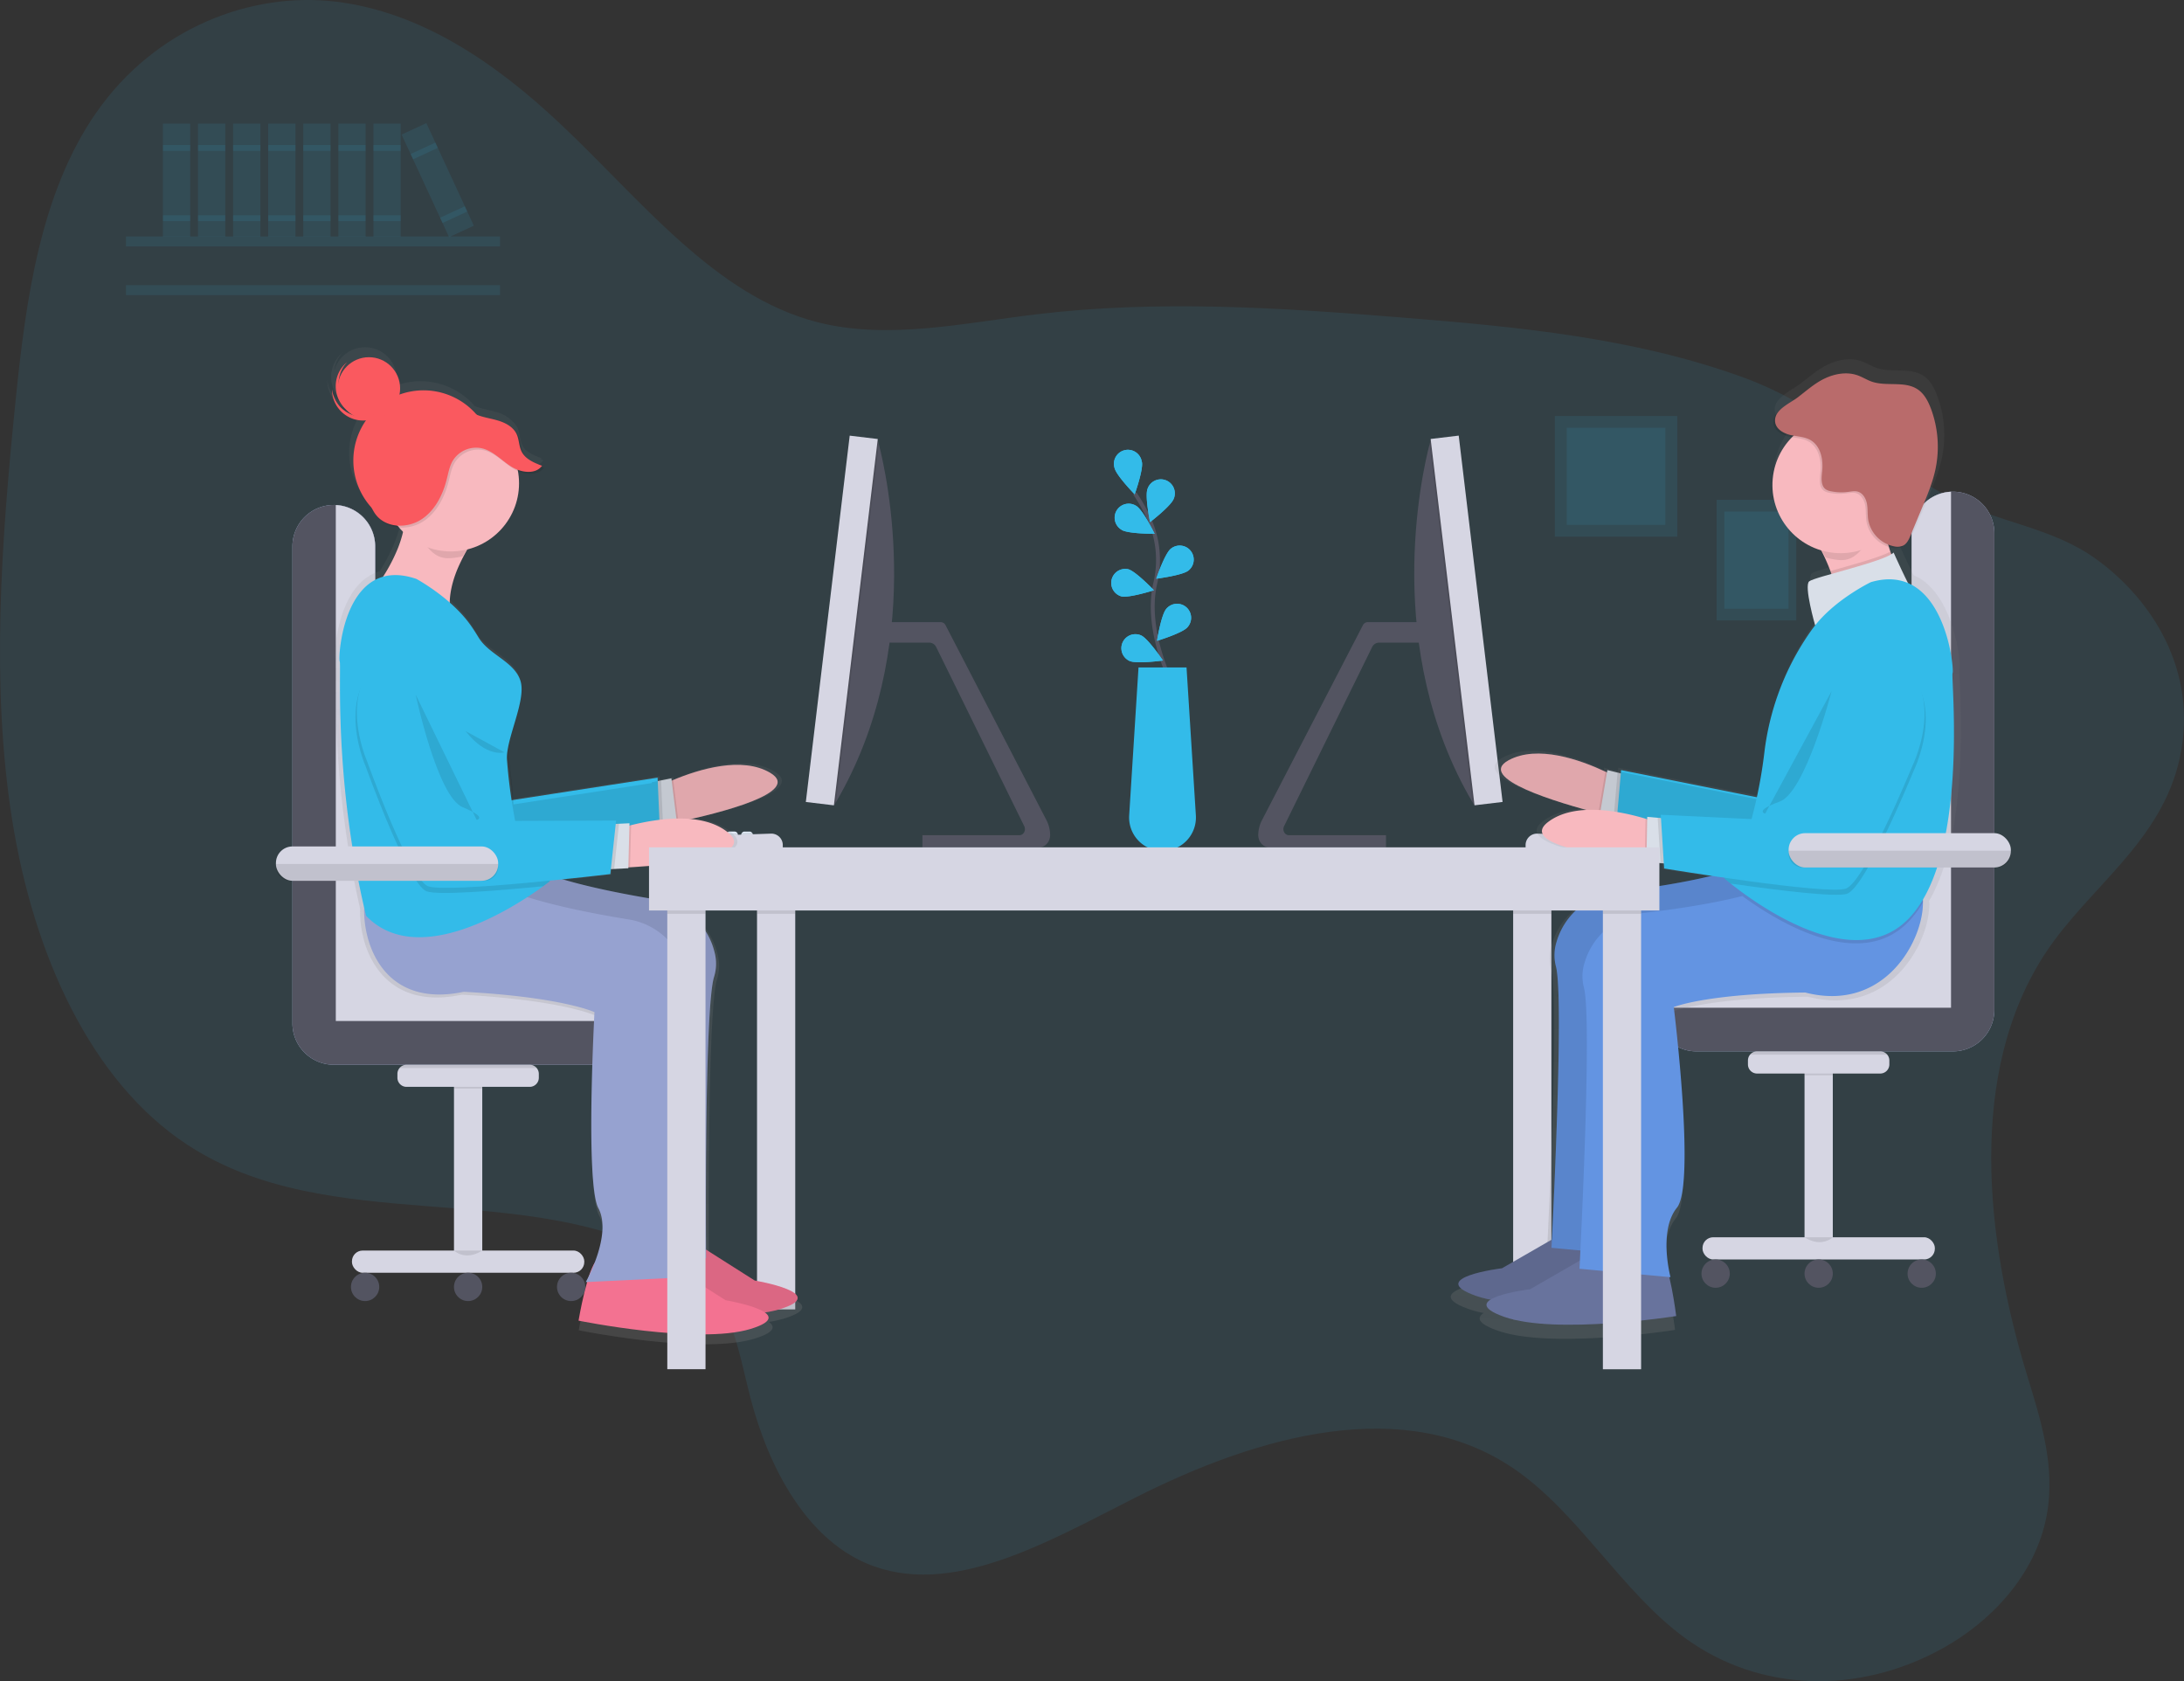 <svg id="740546cb-34ca-4331-8221-ac3d3fc9ee67" data-name="Layer 1" xmlns="http://www.w3.org/2000/svg" xmlns:xlink="http://www.w3.org/1999/xlink" width="1120.61" height="862.52" viewBox="0 0 1120.61 862.52"><rect x="0" y="0" width="1120.61" height="862.52" fill="#333333" stroke="none"/><defs><linearGradient id="07a0b5f0-40d7-4714-acbe-80fa7c137a96" x1="922.95" y1="714.28" x2="922.95" y2="199.47" gradientTransform="matrix(1 .09 -.09 1 45.13 -84.62)" gradientUnits="userSpaceOnUse"><stop offset="0" stop-color="gray" stop-opacity=".25"/><stop offset=".54" stop-color="gray" stop-opacity=".12"/><stop offset="1" stop-color="gray" stop-opacity=".1"/></linearGradient><linearGradient id="81276d2b-ddf3-474d-b794-9223ea4701e2" x1="329.5" y1="708.38" x2="329.5" y2="197" xlink:href="#07a0b5f0-40d7-4714-acbe-80fa7c137a96"/></defs><path d="M1089.7 507c-41.29 62.11-30.84 148.44-10.05 216.82 7 22.89 14.91 47.08 10.21 72.38-5.75 30.94-29.19 54.77-53.22 68.11-43.79 24.33-94.62 22.33-132.33-5.19-32.59-23.79-54.74-64.38-88-87-55.59-37.72-129.82-17.54-193.92 14.88-45.35 22.91-95.14 52.13-138.12 33.8-30.24-12.9-49.84-47.64-59.58-85.15-4.7-18.11-7.78-37.84-17.8-51.81-6-8.3-14-14-22.29-18.63C308.89 622.47 209 654.06 135.75 606c-49.43-32.4-78.84-97.54-89.82-166.69s-5.57-142.7 1.77-215.08c5.21-51.43 12.68-106.45 41.37-147.68 30.35-43.61 79.58-62.18 123-56.95S293.67 50.73 326.9 82c41.53 39 79.37 88.46 132.1 102 35.91 9.25 74.61.57 112.35-4 63.1-7.55 125.63-3.35 187.74 1.64 59.47 4.78 119.32 10.39 175.17 30.77 39.52 14.42 70.34 43.14 107.39 62.24 24.15 12.45 51.05 14.63 73.68 31 27.88 20.15 52.52 56.69 42.83 101.84-9.21 42.99-46.55 66.51-68.46 99.51z" transform="translate(-39.7 -18.74)" fill="#33bbe9" opacity=".1"/><path fill="#33bbe9" opacity=".1" d="M880.8 256.42h40.89v61.9H880.8z"/><path fill="#33bbe9" opacity=".1" d="M884.77 262.44h32.94v49.86h-32.94zM797.8 213.42h62.8v61.9h-62.8z"/><path fill="#33bbe9" opacity=".1" d="M803.9 219.44h50.59v49.86H803.9zM64.62 121.32h191.95v5.11H64.62zM64.62 146.31h191.95v5.11H64.62z"/><path fill="#d6d6e3" d="M388.43 452.63h19.61v219.14h-19.61z"/><path d="M1020.54 494.38V292.24a21.25 21.25 0 0121.25-21.24 21.25 21.25 0 0121.21 21.24v244.64a21.25 21.25 0 01-21.25 21.25H910.14a21.25 21.25 0 01-21.25-21.25 21.25 21.25 0 0121.25-21.25h89.15a21.25 21.25 0 0021.25-21.25z" transform="translate(-39.7 -18.74)" fill="#aebee1"/><path d="M1020.54 494.38V292.24a21.25 21.25 0 0121.25-21.24 21.25 21.25 0 0121.21 21.24v244.64a21.25 21.25 0 01-21.25 21.25H910.14a21.25 21.25 0 01-21.25-21.25 21.25 21.25 0 0121.25-21.25h89.15a21.25 21.25 0 0021.25-21.25z" transform="translate(-39.7 -18.74)" fill="#535461"/><path d="M888.92 535.74a21.25 21.25 0 0121.22-20.11h89.15a21.25 21.25 0 0021.25-21.25V292.24a21.25 21.25 0 0120.23-21.24v264.74z" transform="translate(-39.7 -18.74)" fill="#d6d6e3"/><path d="M232.2 501.2V299.06a21.25 21.25 0 00-21.2-21.25 21.25 21.25 0 00-21.25 21.25V543.7A21.25 21.25 0 00211 565h131.6a21.25 21.25 0 0021.25-21.25 21.25 21.25 0 00-21.25-21.25h-89.14a21.25 21.25 0 01-21.26-21.3z" transform="translate(-39.7 -18.74)" fill="#aebee1"/><path d="M232.2 501.2V299.06a21.25 21.25 0 00-21.2-21.25 21.25 21.25 0 00-21.25 21.25V543.7A21.25 21.25 0 00211 565h131.6a21.25 21.25 0 0021.25-21.25 21.25 21.25 0 00-21.25-21.25h-89.14a21.25 21.25 0 01-21.26-21.3z" transform="translate(-39.7 -18.74)" fill="#535461"/><path d="M363.82 542.56a21.25 21.25 0 00-21.22-20.11h-89.14a21.25 21.25 0 01-21.26-21.25V299.06a21.25 21.25 0 00-20.2-21.22v264.72z" transform="translate(-39.7 -18.74)" fill="#d6d6e3"/><path fill="#d6d6e3" d="M776.4 452.63h19.61v224.25H776.4z"/><path opacity=".1" d="M388.43 452.63h19.61v16.2h-19.61zM776.4 452.63h19.61v16.2H776.4z"/><path d="M498.17 337.92q-.47 5.18-1.19 10.5h-2.77v-10.5z" transform="translate(-39.7 -18.74)" opacity=".1"/><path d="M578.52 447c.06 3.55-2.5 6.46-5.67 6.46H513v-6.24h49.8c2.15 0 3.49-2.6 2.41-4.68l-45.16-91.85a4 4 0 00-3.5-2.26h-22.34v-10.5h28.21a2.8 2.8 0 012.45 1.58l51.77 100a17 17 0 011.88 7.49z" transform="translate(-39.7 -18.74)" fill="#535461"/><path d="M468.6 430.34l-.82 1.38-7.67-5.12 23.73-182.47h6.11s.25.84.66 2.44c4.09 15.77 24.18 105.08-22.01 183.77z" transform="translate(-39.7 -18.74)" fill="#535461"/><path d="M490.6 246.57l-22 183.77-.82 1.38-7.67-5.12 23.73-182.47h6.11s.24.87.65 2.44z" transform="translate(-39.7 -18.74)" opacity=".1"/><path transform="rotate(-83.17 441.215 350.068)" fill="#d6d6e3" d="M376.97 329.82h189.29v14.5H376.97z"/><path d="M403.83 447.07a1.72 1.72 0 01-1.71 1.71h-2.56a1.71 1.71 0 01-1.71-1.71.83.83 0 010-.2 1.71 1.71 0 011.69-1.5h2.56a1.72 1.72 0 011.65 1.3 1.58 1.58 0 01.08.4zM411.5 447.07a1.72 1.72 0 01-1.71 1.71h-2.56a1.71 1.71 0 01-1.71-1.71 1.68 1.68 0 01.07-.47 1.61 1.61 0 01.43-.73 1.67 1.67 0 011.2-.5h2.56a1.72 1.72 0 011.57 1 1.76 1.76 0 01.15.7zM418.32 447.07a1.72 1.72 0 01-1.71 1.71h-2.56a1.71 1.71 0 01-1.71-1.71 1.62 1.62 0 01.15-.71 1.74 1.74 0 011.55-1h2.56a1.7 1.7 0 011.71 1.71zM426 447.07a1.72 1.72 0 01-1.71 1.71h-2.56a1.71 1.71 0 01-1.4-2.69l.2-.22a1.67 1.67 0 011.2-.5h2.56a1.72 1.72 0 011.24.55 1.65 1.65 0 01.47 1.15z" transform="translate(-39.7 -18.74)" fill="#e3edf9"/><path d="M403.78 446.66a1.58 1.58 0 01.05.41 1.72 1.72 0 01-1.71 1.71h-2.56a1.71 1.71 0 01-1.71-1.71.83.83 0 010-.2zM411.36 446.39a1.76 1.76 0 01.14.67 1.72 1.72 0 01-1.71 1.71h-2.56a1.71 1.71 0 01-1.71-1.71 1.68 1.68 0 01.07-.47zM418.07 446.16a1.72 1.72 0 01.26.9 1.72 1.72 0 01-1.71 1.71h-2.56a1.71 1.71 0 01-1.71-1.71 1.62 1.62 0 01.15-.71zM426 447.07a1.72 1.72 0 01-1.71 1.71h-2.56a1.71 1.71 0 01-1.4-2.69l5.2-.18a1.65 1.65 0 01.47 1.16z" transform="translate(-39.7 -18.74)" opacity=".1"/><path d="M441.34 453.89h-49.45v-2.25a3.85 3.85 0 013.72-3.85l39.66-1.37a5.88 5.88 0 016.08 5.87z" transform="translate(-39.7 -18.74)" fill="#d6d6e3"/><path d="M685.31 447c-.06 3.55 2.5 6.46 5.67 6.46h59.88v-6.24H701c-2.15 0-3.49-2.6-2.41-4.68l45.16-91.85a4 4 0 013.5-2.26h22.35v-10.5h-28.19a2.8 2.8 0 00-2.41 1.57l-51.77 100a17 17 0 00-1.92 7.5z" transform="translate(-39.7 -18.74)" fill="#535461"/><path d="M795.24 430.34l.82 1.38 7.67-5.12L780 244.13h-6.11s-.25.84-.66 2.44c-4.1 15.77-24.23 105.08 22.01 183.77z" transform="translate(-39.7 -18.74)" fill="#535461"/><path d="M773.23 246.57l22 183.77.82 1.38 7.67-5.12L780 244.13h-6.11s-.25.87-.66 2.44z" transform="translate(-39.7 -18.74)" opacity=".1"/><path transform="rotate(-6.83 615.218 660.305)" fill="#d6d6e3" d="M784.97 242.43h14.5v189.29h-14.5z"/><path d="M860 447.07a1.72 1.72 0 001.71 1.71h2.56a1.71 1.71 0 001.71-1.71.83.83 0 000-.2 1.71 1.71 0 00-1.69-1.5h-2.56a1.72 1.72 0 00-1.65 1.3 1.58 1.58 0 00-.08.4zM852.33 447.07a1.72 1.72 0 001.71 1.71h2.56a1.71 1.71 0 001.71-1.71 1.68 1.68 0 00-.07-.47 1.61 1.61 0 00-.43-.73 1.67 1.67 0 00-1.2-.5H854a1.72 1.72 0 00-1.57 1 1.76 1.76 0 00-.1.7zM845.51 447.07a1.72 1.72 0 001.71 1.71h2.56a1.71 1.71 0 001.71-1.71 1.62 1.62 0 00-.15-.71 1.74 1.74 0 00-1.55-1h-2.56a1.7 1.7 0 00-1.71 1.71zM837.83 447.07a1.72 1.72 0 001.71 1.71h2.56a1.71 1.71 0 001.4-2.69l-.2-.22a1.67 1.67 0 00-1.2-.5h-2.56a1.72 1.72 0 00-1.24.55 1.65 1.65 0 00-.47 1.15z" transform="translate(-39.7 -18.74)" fill="#e3edf9"/><path d="M860.05 446.66a1.58 1.58 0 00-.05.41 1.72 1.72 0 001.71 1.71h2.56a1.71 1.71 0 001.71-1.71.83.83 0 000-.2zM852.47 446.39a1.76 1.76 0 00-.14.67 1.72 1.72 0 001.71 1.71h2.56a1.71 1.71 0 001.71-1.71 1.68 1.68 0 00-.07-.47zM845.76 446.16a1.72 1.72 0 00-.26.9 1.72 1.72 0 001.71 1.71h2.56a1.71 1.71 0 001.71-1.71 1.62 1.62 0 00-.15-.71zM837.83 447.07a1.72 1.72 0 001.71 1.71h2.56a1.71 1.71 0 001.4-2.69l-5.2-.18a1.65 1.65 0 00-.47 1.16z" transform="translate(-39.7 -18.74)" opacity=".1"/><path d="M822.49 453.89h49.45v-2.25a3.85 3.85 0 00-3.72-3.85l-39.66-1.37a5.88 5.88 0 00-6.08 5.87z" transform="translate(-39.7 -18.74)" fill="#d6d6e3"/><path d="M1029.47 481c23.07-39.13 14.71-118.06 15.64-119.57.83-1.33-2.35-38.5-23.55-47.58-3.83-7.59-7.6-16.14-7.6-16.14a6.73 6.73 0 01-1.22.91q-.25-.68-.49-1.38c-.27-.79-.52-1.6-.77-2.41a15.53 15.53 0 001.81.46 7.54 7.54 0 004.84-.43 5.39 5.39 0 001.39-1.07c1.67-1.11 2.59-3.11 3.37-5l6.17-14.78c2.78-6.67 5.58-13.38 7.06-20.45a57.58 57.58 0 00-2.46-31.86c-1.46-3.88-3.48-7.76-6.91-10.08-6.87-4.66-16.43-1.44-24.28-4.17-2.58-.9-4.91-2.42-7.49-3.34-5.57-2-11.86-.93-17.22 1.56s-9.7 6.45-14.39 10c-2.31 1.77-6 3.6-8.72 6-2.64 2.06-4.67 4.55-4.28 7.83.44 3.75 4.39 6 8.07 6.88.61.14 1.24.25 1.86.36a36 36 0 0015.37 59.8 84.36 84.36 0 014.86 10.93q.27.77.53 1.55c-6.06 1.72-10.8 3.15-11.75 3.94-2.87 2.38 3.14 23.22 3.14 23.22-1.53 1.94-3.09 4.15-4.67 6.52a140.55 140.55 0 00-22.16 60.57c-1 7.91-2.3 16-3.95 23.69L870 412.59l-.15 1.77-1.71-.42-5.38-1.33-.21 1.21-.82-.39c-13.33-6.25-35.79-14.23-51-6-16.05 8.64 18.59 20.12 40.82 26.23-7.37.36-14.42 2.13-20 6.27-16.12 12.08 29.47 18.37 51 20.6l.87.09v.46l7.46.69 1.75.16.17 2.66s10.68 1.75 24.95 3.87c-16.29 4.07-36.42 6.89-50.4 8.54-14.82 1.74-27.44 12.06-31.42 26.45a23.52 23.52 0 00-.36 12.72c4.16 14.53-.92 121.42-2.07 144.44l-26.35 15.17s-41 5-13.69 14.61a56.16 56.16 0 007.53 2c-3.6 2.32-3.29 5.35 7.32 9.07 27.33 9.58 90.86-.42 90.86-.42s-1.39-11.26-3.65-20.62l.7.06s-6.56-24.41 3.39-36.72-1.67-106-1.67-106 17.42-7.21 69.49-7.68c42 10.78 62.47-27.81 62.18-47.76-.09-.45-.11-.91-.14-1.32z" transform="translate(-39.7 -18.74)" fill="url(#07a0b5f0-40d7-4714-acbe-80fa7c137a96)"/><path d="M874.25 420.36l-4.45 18s-4-.9-10-2.44c-20.32-5.26-63.18-17.89-46-27.16 14.81-8 36.62-.22 49.57 5.85 4.74 2.23 8.3 4.23 9.89 5.17.67.38.99.58.99.58z" transform="translate(-39.7 -18.74)" fill="#f8b9bf"/><path d="M873 425.44l-3.2 13s-4-.9-10-2.44l3.61-21.31c4.74 2.23 8.3 4.23 9.89 5.17z" transform="translate(-39.7 -18.74)" opacity=".1"/><path fill="#d9dfe8" d="M833.31 420.93l-12.42-3.07 3.86-22.76 9.93 2.45-1.37 23.38z"/><path opacity=".1" d="M833.31 420.93l-5.36-1.32 2.02-23.22 4.71 1.16-1.37 23.38z"/><path d="M992.85 345.4S969 331.62 958.4 371.15s-11.6 57.74-11.6 57.74l-75.32-15.06-2.39 27.51s80.53 26 90.66 24.11 43-57 43-57 29.88-42.71-9.9-63.05z" transform="translate(-39.7 -18.74)" fill="#33bbe9"/><g opacity=".1"><path d="M874.25 420.36l-4.45 18s-4-.9-10-2.44c-20.32-5.26-63.18-17.89-46-27.16 14.81-8 36.62-.22 49.57 5.85 4.74 2.23 8.3 4.23 9.89 5.17.67.38.99.58.99.58z" transform="translate(-39.7 -18.74)"/><path d="M873 425.44l-3.2 13s-4-.9-10-2.44l3.61-21.31c4.74 2.23 8.3 4.23 9.89 5.17z" transform="translate(-39.7 -18.74)" opacity=".1"/><path d="M833.31 420.93l-12.42-3.07 3.86-22.76 9.93 2.45-1.37 23.38z"/><path opacity=".1" d="M833.31 420.93l-5.36-1.32 2.02-23.22 4.71 1.16-1.37 23.38z"/><path d="M992.85 346.4S969 332.62 958.4 372.15s-11.6 57.74-11.6 57.74l-75.32-15.06-2.39 27.51s80.53 26 90.66 24.11 43-57 43-57 29.88-42.71-9.9-63.05z" transform="translate(-39.7 -18.74)"/></g><path d="M841.15 651.7l-30.75 17.71s-39.84 4.88-13.3 14.18 88.24-.41 88.24-.41-3.43-27.72-8.21-31.59-35.98.11-35.98.11z" transform="translate(-39.7 -18.74)" fill="#68739d"/><path d="M961 453s-15.3 8-42.48 14.91c-15.93 4-35.87 6.84-49.65 8.46A35.81 35.81 0 00838.35 502a22.84 22.84 0 00-.35 12.4c4.53 15.83-2.23 144.51-2.23 144.51l46.7 4.32s-6.37-23.71 3.3-35.66-1.62-102.91-1.62-102.91 16.92-7 67.48-7.46c46.84 12 66.14-39.27 58.91-53.64S961 453 961 453z" transform="translate(-39.7 -18.74)" fill="#6394e2"/><g opacity=".1"><path d="M841.15 651.7l-30.75 17.71s-39.84 4.88-13.3 14.18 88.24-.41 88.24-.41-3.43-27.72-8.21-31.59-35.98.11-35.98.11z" transform="translate(-39.7 -18.74)"/><path d="M961 453s-15.3 8-42.48 14.91c-15.93 4-35.87 6.84-49.65 8.46A35.81 35.81 0 00838.35 502a22.84 22.84 0 00-.35 12.4c4.53 15.83-2.23 144.51-2.23 144.51l46.7 4.32s-6.37-23.71 3.3-35.66-1.62-102.91-1.62-102.91 16.92-7 67.48-7.46c46.84 12 66.14-39.27 58.91-53.64S961 453 961 453z" transform="translate(-39.7 -18.74)"/></g><path d="M855.57 662.45l-30.75 17.71S785 685 811.52 694.34s88.24-.41 88.24-.41-3.43-27.72-8.21-31.59-35.98.11-35.98.11z" transform="translate(-39.7 -18.74)" fill="#68739d"/><path d="M966 527.95c-50.56.46-67.48 7.46-67.48 7.46s11.29 91 1.62 102.91-3.3 35.66-3.3 35.66l-46.7-4.32s.08-1.52.21-4.24c1.12-22.36 6.05-126.16 2-140.27a22.84 22.84 0 01.35-12.36 35.82 35.82 0 0130.51-25.69c13.77-1.61 33.71-4.41 49.64-8.46l.78-.2c26.7-6.86 41.7-14.71 41.7-14.71s42.31-3.8 49.54 10.57a17 17 0 011.48 7.25c.36 19.39-19.54 56.87-60.35 46.4z" transform="translate(-39.7 -18.74)" fill="#6394e2"/><path d="M895.57 442.79l-1.71 18.5s-4.11-.29-10.22-.93c-20.87-2.17-65.14-8.27-49.49-20 13.46-10.08 36.18-5.68 49.89-1.6 5 1.5 8.84 2.95 10.55 3.64.63.24.98.39.98.39zM1019.78 321.84s-6.26 4.9-13.91 10.28c-8.39 1.9-18.13 3.47-25.15 4.49 2.51-8 1-17-1.83-24.89a93.69 93.69 0 00-12.55-23.08l42.32-13.21c-3.32 8.41-1.82 18 1 26.34a86.85 86.85 0 0010.12 20.07z" transform="translate(-39.7 -18.74)" fill="#f8b9bf"/><path d="M895.09 448l-1.23 13.29s-4.11-.29-10.22-.93l.4-21.61c5 1.5 8.84 2.95 10.55 3.64z" transform="translate(-39.7 -18.74)" opacity=".1"/><path fill="#d9dfe8" d="M857.52 443.33l-12.74-1.18.42-23.08 10.19.94 2.13 23.32z"/><path d="M1019.78 321.84s-6.26 4.9-13.91 10.28c-8.39 1.9-18.13 3.47-25.15 4.49 2.51-8 1-17-1.83-24.89 10.34-3 25.13-6.88 30.78-10a86.85 86.85 0 0010.11 20.12z" transform="translate(-39.7 -18.74)" opacity=".1"/><path d="M1011.32 302.22s7.08 16.07 11.54 23.33-51.82 14-51.82 14-5.84-20.23-3.05-22.55 38.62-10.08 43.33-14.78z" transform="translate(-39.7 -18.74)" fill="#d9dfe8"/><path d="M1026.43 481.56a50.63 50.63 0 01-8.76 11.34c-24.86 23.62-65.61-1-84-14.46 26.7-6.86 41.7-14.71 41.7-14.71s42.31-3.8 49.54 10.57a17 17 0 011.52 7.26z" transform="translate(-39.7 -18.74)" opacity=".1"/><path d="M1017.83 491.21c-28.26 26.84-77-8.7-90.14-19.17-2.13-1.7-3.32-2.75-3.32-2.75 5.19-4.86 9.75-15.16 13.36-27.76a243.61 243.61 0 007.27-36.78 136.5 136.5 0 0121.52-58.83c1.53-2.3 3-4.45 4.53-6.33 10.67-13.57 28.6-22.19 28.6-22.19 37.84-11.06 42.93 45.07 41.92 46.69s9.11 95.91-23.74 127.12z" transform="translate(-39.7 -18.74)" fill="#33bbe9"/><path d="M1021.49 414.48s-24.33 59.4-34.06 62.79c-5.57 1.93-35.32-1.73-59.74-5.22-2.13-1.7-3.32-2.75-3.32-2.75 5.19-4.86 9.75-15.16 13.36-27.76l31.45 1.5s-1.75-18.14 2.87-58.82 30.23-30.6 30.23-30.6c42.37 14.19 19.21 60.86 19.21 60.86z" transform="translate(-39.7 -18.74)" opacity=".1"/><path opacity=".1" d="M857.52 443.33l-5.5-.51-1.46-23.25 4.83.44 2.13 23.32z"/><path d="M1001.67 351s-25.61-10.07-30.23 30.6-2.87 58.82-2.87 58.82l-76.73-3.67 1.73 27.56s83.51 13.71 93.24 10.33 34.06-62.79 34.06-62.79 23.13-46.67-19.2-60.85z" transform="translate(-39.7 -18.74)" fill="#33bbe9"/><path d="M1003.39 290.78c-1.12-6.08 5.23-6 7.51-11.72l-42.32 13.21a93.4 93.4 0 017.84 12.47 35.11 35.11 0 006.73 1.3c10.09.96 13.24-8.97 20.24-15.26z" transform="translate(-39.7 -18.74)" opacity=".1"/><circle cx="984.12" cy="267.59" r="34.96" transform="rotate(-84.72 953.977 279.997)" fill="#f8b9bf"/><path d="M949.6 236c.43 3.64 4.27 5.86 7.84 6.68s7.44.86 10.57 2.77c5 3.08 6.35 9.92 5.72 15.8-.35 3.32-.85 7.39 1.87 9.32a7.25 7.25 0 002.8 1 26.26 26.26 0 008.62.3c1.68-.22 3.41-.6 5-.13 2.62.76 4.17 3.52 4.68 6.19s.23 5.45.64 8.14a16.9 16.9 0 0013.32 13.74 7.33 7.33 0 004.7-.42c1.9-1 2.87-3.13 3.69-5.12l6-14.36c2.7-6.47 5.42-13 6.86-19.86a55.92 55.92 0 00-2.39-30.94c-1.42-3.76-3.38-7.53-6.71-9.79-6.67-4.53-16-1.4-23.58-4-2.51-.87-4.77-2.35-7.27-3.24-5.41-1.93-11.52-.91-16.73 1.52s-9.42 6.26-14 9.75c-3.97 3.09-12.38 6.36-11.63 12.65z" transform="translate(-39.7 -18.74)" opacity=".1"/><path d="M950.52 235.23c.43 3.64 4.27 5.86 7.84 6.68s7.44.86 10.57 2.77c5 3.08 6.35 9.92 5.72 15.8-.35 3.32-.85 7.39 1.87 9.32a7.25 7.25 0 002.8 1 26.26 26.26 0 008.62.3c1.68-.22 3.41-.6 5-.13 2.62.76 4.17 3.52 4.68 6.19s.23 5.45.64 8.14a16.9 16.9 0 0013.32 13.74 7.33 7.33 0 004.7-.42c1.9-1 2.87-3.13 3.69-5.12l6-14.36c2.7-6.47 5.42-13 6.86-19.86a55.92 55.92 0 00-2.39-30.94c-1.42-3.76-3.38-7.53-6.71-9.79-6.67-4.53-16-1.4-23.58-4-2.51-.87-4.77-2.35-7.27-3.24-5.41-1.93-11.52-.91-16.73 1.52s-9.42 6.26-14 9.75c-3.96 3.09-12.37 6.36-11.63 12.65z" transform="translate(-39.7 -18.74)" fill="#b96b6b"/><path d="M979.48 373.34S966.13 425.2 952.84 430s-7.42 6.16-7.42 6.16" transform="translate(-39.7 -18.74)" opacity=".1"/><path fill="#d6d6e3" d="M925.9 544.58h14.51v95.37H925.9z"/><path opacity=".1" d="M925.9 544.58h14.51v7.07H925.9z"/><path d="M936.57 562.82v2a4.69 4.69 0 004.69 4.69h63.18a4.69 4.69 0 004.69-4.69v-2a4.69 4.69 0 00-4.69-4.69h-63.18a4.69 4.69 0 00-4.69 4.69z" transform="translate(-39.7 -18.74)" fill="#d6d6e3"/><path d="M937.65 559.84h70.41a4.67 4.67 0 00-3.62-1.71h-63.18a4.67 4.67 0 00-3.61 1.71z" transform="translate(-39.7 -18.74)" opacity=".1"/><rect x="873.56" y="634.76" width="119.21" height="11.4" rx="5.5" ry="5.5" fill="#d6d6e3"/><circle cx="986.03" cy="653.42" r="7.26" fill="#535461"/><circle cx="880.29" cy="653.42" r="7.26" fill="#535461"/><circle cx="933.16" cy="653.42" r="7.26" fill="#535461"/><rect x="917.74" y="427.44" width="114.03" height="17.62" rx="8.5" ry="8.5" fill="#d6d6e3"/><path d="M980.11 653.5s-5.7 5.63-14.51 0M1071.47 455.17v1.39a7.25 7.25 0 01-7.25 7.25h-99.53a7.25 7.25 0 01-7.25-7.25v-1.39z" transform="translate(-39.7 -18.74)" opacity=".1"/><path fill="#d6d6e3" d="M822.44 452.63h19.61v249.86h-19.61z"/><path opacity=".1" d="M822.44 452.63h19.61v16.2h-19.61z"/><path fill="#d6d6e3" d="M232.94 551.4h14.51v95.37h-14.51z"/><path opacity=".1" d="M232.94 551.4h14.51v7.07h-14.51z"/><path d="M316.17 569.65v2a4.69 4.69 0 01-4.69 4.69H248.3a4.69 4.69 0 01-4.69-4.69v-2a4.69 4.69 0 014.69-4.65h63.18a4.69 4.69 0 014.69 4.69z" transform="translate(-39.7 -18.74)" fill="#d6d6e3"/><path d="M315.1 566.66h-70.42a4.67 4.67 0 013.62-1.66h63.18a4.67 4.67 0 013.62 1.66z" transform="translate(-39.7 -18.74)" opacity=".1"/><rect x="180.59" y="641.58" width="119.21" height="11.4" rx="5.5" ry="5.5" fill="#d6d6e3"/><circle cx="187.33" cy="660.24" r="7.26" fill="#535461"/><circle cx="293.06" cy="660.24" r="7.26" fill="#535461"/><circle cx="240.19" cy="660.24" r="7.26" fill="#535461"/><path d="M272.64 660.32s5.7 5.63 14.51 0" transform="translate(-39.7 -18.74)" opacity=".1"/><path d="M603.11 354.48s-16.28-29.59-10.33-55.31a51.17 51.17 0 00-2.85-32.24 86.06 86.06 0 00-7.63-13.74" fill="none" stroke="#535461" stroke-miterlimit="10" stroke-width="2"/><path d="M625.61 255.69c.85 3.88-3.7 16.67-3.7 16.67s-9.49-9.7-10.35-13.58a7.19 7.19 0 1114-3.09zM641.94 274.62c-1.39 3.72-12.16 12-12.16 12s-2.7-13.3-1.3-17a7.19 7.19 0 1113.47 5zM649.5 311.44c-3.08 2.51-16.55 4.2-16.55 4.2s4.39-12.84 7.47-15.35a7.19 7.19 0 119.08 11.15zM648.95 340.58c-2.61 3-15.6 6.94-15.6 6.94s2.15-13.4 4.76-16.39a7.19 7.19 0 1110.83 9.45zM615.2 290.59c3.38 2.09 16.95 2 16.95 2s-6-12.17-9.38-14.26a7.19 7.19 0 10-7.57 12.22zM615 324.69c3.85 1 16.78-3.12 16.78-3.12s-9.37-9.82-13.22-10.8a7.19 7.19 0 00-3.56 13.92zM619.33 357.85c3.62 1.62 17.07-.24 17.07-.24s-7.58-11.26-11.2-12.88a7.19 7.19 0 00-5.87 13.13z" transform="translate(-39.7 -18.74)" fill="#33bbe9"/><path d="M625.61 255.69c.85 3.88-3.7 16.67-3.7 16.67s-9.49-9.7-10.35-13.58a7.19 7.19 0 1114-3.09zM641.94 274.62c-1.39 3.72-12.16 12-12.16 12s-2.7-13.3-1.3-17a7.19 7.19 0 1113.47 5zM649.5 311.44c-3.08 2.51-16.55 4.2-16.55 4.2s4.39-12.84 7.47-15.35a7.19 7.19 0 119.08 11.15zM648.95 340.58c-2.61 3-15.6 6.94-15.6 6.94s2.15-13.4 4.76-16.39a7.19 7.19 0 1110.83 9.45zM615.2 290.59c3.38 2.09 16.95 2 16.95 2s-6-12.17-9.38-14.26a7.19 7.19 0 10-7.57 12.22zM615 324.69c3.85 1 16.78-3.12 16.78-3.12s-9.37-9.82-13.22-10.8a7.19 7.19 0 00-3.56 13.92zM619.33 357.85c3.62 1.62 17.07-.24 17.07-.24s-7.58-11.26-11.2-12.88a7.19 7.19 0 00-5.87 13.13zM636.19 455.29a17.14 17.14 0 01-17.11-18.22l4.79-75.9h24.64l4.79 75.9a17.14 17.14 0 01-17.11 18.22z" transform="translate(-39.7 -18.74)" fill="#33bbe9"/><path fill="#33bbe9" opacity=".1" d="M83.6 63.42h14v58h-14zM101.6 63.42h14v58h-14zM119.6 63.42h14v58h-14zM137.6 63.42h14v58h-14zM173.6 63.42h14v58h-14zM191.6 63.42h14v58h-14z"/><path fill="#33bbe9" opacity=".1" d="M83.6 74.42h14v3h-14zM83.6 110.42h14v3h-14zM101.6 74.42h14v3h-14zM101.6 110.42h14v3h-14zM119.6 74.42h14v3h-14zM119.6 110.42h14v3h-14zM137.6 74.42h14v3h-14zM137.6 110.42h14v3h-14zM155.6 74.42h14v3h-14zM155.6 110.42h14v3h-14zM173.6 74.42h14v3h-14zM173.6 110.42h14v3h-14zM191.6 74.42h14v3h-14zM191.6 110.42h14v3h-14z"/><path fill="#33bbe9" opacity=".1" d="M155.6 63.42h14v58h-14z"/><path transform="rotate(-24.84 201.877 191.906)" fill="#33bbe9" opacity=".1" d="M257.29 82.16h14v58h-14z"/><path transform="rotate(-24.84 194.962 176.933)" fill="#33bbe9" opacity=".1" d="M250.36 94.69h14v3h-14z"/><path transform="rotate(-24.84 210.07 209.612)" fill="#33bbe9" opacity=".1" d="M265.48 127.36h14v3h-14z"/><path d="M428.84 680.21L403.43 664c-.13-22.83-.49-128.82 4.26-143a23.29 23.29 0 00.2-12.61c-3.3-14.41-15.34-25.17-29.93-27.54-13.76-2.24-33.56-5.91-49.5-10.65 14.21-1.47 24.86-2.74 24.86-2.74l.28-2.63 9.15-.44V464l.87-.05c21.37-1.27 66.75-5.5 51.33-18.16-5.29-4.34-12.19-6.39-19.47-7.08 22.26-5.08 57.05-14.92 41.54-24.17-14.74-8.78-37.31-1.88-50.78 3.73l-.83.35-.15-1.21-5.38 1.08-1.71.34-.08-1.76-75.49 11.66a257.66 257.66 0 00-3.08-25.81c1.69-11.26 9.55-27.68 6.78-36.49-3.22-10.23-16.44-13.58-22-22.82-1.46-2.41-2.91-4.67-4.33-6.65a70 70 0 00-10.65-11.51 48.6 48.6 0 013.92-17.25 83.57 83.57 0 015.28-10.6 35.6 35.6 0 0026.44-41c4.78 2.05 10.59 2.26 13.58-1.74l-1.42-.55c.14-.15.28-.3.4-.47-2.91-1.11-6-2.37-8.28-4.39a9.7 9.7 0 01-1.45-2.15c-1.38-2.8-1.22-6.16-2.54-9a10.41 10.41 0 00-2.59-3.38 17.83 17.83 0 00-8.46-4.84c-3.61-1.05-7.41-1.58-10.87-3a36.75 36.75 0 00-39.11-11l-1.25.43a16.31 16.31 0 00-31.81-7.2 16.27 16.27 0 014.36-9.74c-.26.22-.53.43-.78.66a16.32 16.32 0 00-.71 23.07l.29.28a16.39 16.39 0 004.09 3.58 16.32 16.32 0 01-10.76-13.37v1A16.32 16.32 0 00225 230.13l.45-.05-.24.33a36.71 36.71 0 003.3 45.45 17 17 0 002.62 4.2 13.61 13.61 0 001.21 1.22 15.51 15.51 0 0010.46 4.82q1 1.19 2.13 2.29a59.52 59.52 0 01-2.58 8.24 87.34 87.34 0 01-7.92 15.27c-21.6 6.14-23.5 42.82-22.72 44.21.93 1.66-3.22 59.26 12.78 128.84-.66 19.89 10.94 52.78 52.12 44.11 51.5 2.75 68.39 10.64 68.39 10.64s-4.89 89.57 2.09 102.61c4.37 8.17 1.27 20.17-2 28.64a31.47 31.47 0 00-2.88 6.64c-1 2.11-1.73 3.39-1.73 3.39h.7c-2.64 9.17-4.51 20.24-4.51 20.24s62.43 12.67 89.89 4.38c10.66-3.22 11.1-6.2 7.64-8.66a55.62 55.62 0 007.54-1.65c27.48-8.29-12.9-15.08-12.9-15.08z" transform="translate(-39.7 -18.74)" fill="url(#81276d2b-ddf3-474d-b794-9223ea4701e2)"/><path d="M293 255a36 36 0 11-36-36 36 36 0 0136 36z" transform="translate(-39.7 -18.74)" fill="#fa595f"/><path d="M374.09 424.13l3.65 18.22s4.06-.73 10.07-2c20.53-4.35 63.91-15.09 47.11-25.11-14.45-8.61-36.58-1.84-49.78 3.66-4.84 2-8.48 3.86-10.11 4.73-.61.31-.94.5-.94.5z" transform="translate(-39.7 -18.74)" fill="#f8b9bf"/><path d="M375.12 429.27l2.62 13.08s4.06-.73 10.07-2l-2.67-21.45c-4.84 2-8.48 3.86-10.11 4.73z" transform="translate(-39.7 -18.74)" opacity=".1"/><path fill="#d9dfe8" d="M334.79 424.74l12.54-2.51-2.84-22.91-10.04 2.01.34 23.41z"/><path opacity=".1" d="M334.79 424.74l5.41-1.09-.99-23.27-4.76.95.34 23.41z"/><path d="M258.91 344s24.41-12.72 33.28 27.25 9 58.19 9 58.19l75.92-11.73 1.18 27.59s-81.6 22.43-91.63 20.09-40.48-58.85-40.48-58.85-27.9-43.95 12.73-62.54z" transform="translate(-39.7 -18.74)" fill="#33bbe9"/><g opacity=".1"><path d="M374.09 424.13l3.65 18.22s4.06-.73 10.07-2c20.53-4.35 63.91-15.09 47.11-25.11-14.45-8.61-36.58-1.84-49.78 3.66-4.84 2-8.48 3.86-10.11 4.73-.61.31-.94.5-.94.5z" transform="translate(-39.7 -18.74)"/><path d="M375.12 429.27l2.62 13.08s4.06-.73 10.07-2l-2.67-21.45c-4.84 2-8.48 3.86-10.11 4.73z" transform="translate(-39.7 -18.74)" opacity=".1"/><path d="M334.79 424.74l12.54-2.51-2.84-22.91-10.04 2.01.34 23.41z"/><path opacity=".1" d="M334.79 424.74l5.41-1.09-.99-23.27-4.76.95.34 23.41z"/><path d="M260.91 346s24.41-12.72 33.28 27.25 9 58.19 9 58.19l75.92-11.73 1.18 27.59s-81.6 22.43-91.63 20.09-40.48-58.85-40.48-58.85-27.9-43.95 12.73-62.54z" transform="translate(-39.7 -18.74)"/></g><path d="M397 656.71l29.94 19s39.59 6.63 12.66 14.76-88.13-4.3-88.13-4.3 4.65-27.54 9.6-31.19 35.93 1.73 35.93 1.73z" transform="translate(-39.7 -18.74)" fill="#f37291"/><path d="M286 452.9s14.93 8.67 41.78 16.77c15.74 4.75 35.54 8.42 49.22 10.65a35.81 35.81 0 0129.35 27 22.84 22.84 0 01-.19 12.36C400.94 535.3 402 664.15 402 664.15l-46.84 2.25s7.41-23.41-1.72-35.77 6.16-102.73 6.16-102.73-16.59-7.74-67.09-10.43c-47.33 10-64.34-42.15-56.48-56.19S286 452.9 286 452.9z" transform="translate(-39.7 -18.74)" fill="#96a2d0"/><g opacity=".1"><path d="M397 656.71l29.94 19s39.59 6.63 12.66 14.76-88.13-4.3-88.13-4.3 4.65-27.54 9.6-31.19 35.93 1.73 35.93 1.73z" transform="translate(-39.7 -18.74)"/><path d="M286 452.9s14.93 8.67 41.78 16.77c15.74 4.75 35.54 8.42 49.22 10.65a35.81 35.81 0 0129.35 27 22.84 22.84 0 01-.19 12.36C400.94 535.3 402 664.15 402 664.15l-46.84 2.25s7.41-23.41-1.72-35.77 6.16-102.73 6.16-102.73-16.59-7.74-67.09-10.43c-47.33 10-64.34-42.15-56.48-56.19S286 452.9 286 452.9z" transform="translate(-39.7 -18.74)"/></g><path d="M382.08 666.82l29.94 19s39.59 6.63 12.66 14.76-88.13-4.3-88.13-4.3 4.65-27.54 9.6-31.19 35.93 1.73 35.93 1.73z" transform="translate(-39.7 -18.74)" fill="#f37291"/><path d="M277.64 527.57c50.5 2.69 67.09 10.43 67.09 10.43s-4.79 87.82 2 100.6c7.25 13.56-6.48 37.9-6.48 37.9l46.84-2.25v-4.24c-.14-22.38-.48-126.3 4.17-140.23a22.84 22.84 0 00.19-12.36 35.82 35.82 0 00-29.35-27c-13.69-2.22-33.48-5.89-49.22-10.64l-.77-.24c-26.37-8-41-16.53-41-16.53s-31.19-2.16-39 11.88c-1 1.82-5.31 5.4-5.49 8.29-1.17 19.34 9.84 53.06 51.02 44.39z" transform="translate(-39.7 -18.74)" fill="#96a2d0"/><path d="M351.81 445.6l.89 18.56s4.12-.11 10.26-.48c20.95-1.25 65.45-5.39 50.33-17.8-13-10.67-35.9-7.27-49.77-3.8-5.09 1.28-9 2.56-10.7 3.17-.66.22-1.01.35-1.01.35zM233 319.29s6 5.17 13.44 10.89c8.3 2.26 18 4.27 24.93 5.6-2.15-8.15-.24-17 2.93-24.79a93.69 93.69 0 0113.56-22.51l-41.7-15.07c2.95 8.55 1 18.1-2.17 26.27A86.85 86.85 0 01233 319.29z" transform="translate(-39.7 -18.74)" fill="#f8b9bf"/><path d="M352.06 450.83l.64 13.33s4.12-.11 10.26-.48l.56-21.61c-5.09 1.28-9 2.56-10.7 3.17z" transform="translate(-39.7 -18.74)" opacity=".1"/><path fill="#d9dfe8" d="M309.62 446.05l12.77-.61.6-23.08-10.22.49-3.15 23.2z"/><path d="M227.53 488.58c27 28.07 77.35-5.29 90.89-15.17 2.2-1.61 3.43-2.6 3.43-2.6-5-5.09-13-9.8-16.07-22.55a277 277 0 01-5.94-39.52c-.83-10.55 10.07-30.64 6.92-40.66s-16.12-13.31-21.57-22.38c-1.43-2.36-2.85-4.58-4.25-6.52-10.06-14-27.59-23.43-27.59-23.43C216 303 213.07 356.34 214 358s-3.34 60.46 13.53 130.58z" transform="translate(-39.7 -18.74)" fill="#33bbe9"/><path d="M227.25 411.76s21.69 60.42 31.26 64.23c5.48 2.18 35.37-.17 59.91-2.58 2.2-1.61 3.43-2.6 3.43-2.6-5-5.09-9.07-15.58-12.13-28.32l-31.49.11s2.55-18-.27-58.89-28.85-31.9-28.85-31.9c-42.93 12.31-21.86 59.95-21.86 59.95z" transform="translate(-39.7 -18.74)" opacity=".1"/><path opacity=".1" d="M309.62 446.05l5.51-.26 2.49-23.17-4.85.23-3.15 23.2z"/><path d="M249.85 349.21s26-8.93 28.85 31.9.3 58.89.3 58.89l76.82-.28-2.95 27.46s-84 10-93.6 6.21S228 409.17 228 409.17s-21.09-47.65 21.85-59.96z" transform="translate(-39.7 -18.74)" fill="#33bbe9"/><path d="M250.8 289c1.39-6-5-6.19-7-12l41.72 15a93.4 93.4 0 00-8.38 12.11 35.11 35.11 0 01-6.78 1c-10.14.5-12.85-9.53-19.56-16.11z" transform="translate(-39.7 -18.74)" opacity=".1"/><circle cx="271.07" cy="266.67" r="34.96" transform="rotate(-2.75 -138.79 1084.456)" fill="#f8b9bf"/><path d="M253 375.14s11.06 52.39 24.12 57.74 7.14 6.49 7.14 6.49M298.58 404.73s-9.24 2.89-20-10.92" transform="translate(-39.7 -18.74)" opacity=".1"/><circle cx="189.3" cy="199.26" r="16" fill="#fa595f"/><path d="M217.76 226.45a16 16 0 010-21.89c-.26.21-.52.42-.76.65a16 16 0 0021.92 23.32c.25-.23.47-.48.69-.72a16 16 0 01-21.85-1.36z" transform="translate(-39.7 -18.74)" fill="#fa595f"/><path d="M226.9 232.49a16 16 0 01-16.84-14v1a16 16 0 1031.94-2c0-.34-.07-.66-.11-1a16 16 0 01-14.99 16z" transform="translate(-39.7 -18.74)" fill="#fa595f"/><path d="M283.95 231.91c3.73 1.84 8 2.35 12 3.51s8.08 3.28 9.84 7.06c1.29 2.78 1.14 6.07 2.49 8.82 1.94 4 6.42 5.84 10.54 7.41-3.54 4.75-11.14 3.46-16.1.23s-9.23-8-15-9.25a14.08 14.08 0 00-14.81 6.59c-1.58 2.77-2.14 6-2.92 9.08-2 8.12-6 16.2-13 20.81s-17.43 4.58-22.92-1.73c-3.2-3.68-4.27-8.69-5.22-13.47a27.37 27.37 0 01-.77-6.81c.32-5.74 4.14-10.63 8-14.89 4.55-5 9.39-9.8 14.23-14.57 4.18-4.12 9-11.1 15.3-11.59 7.26-.58 12.39 5.89 18.34 8.8z" transform="translate(-39.7 -18.74)" opacity=".1"/><path d="M282.95 230.91c3.73 1.84 8 2.35 12 3.51s8.08 3.28 9.84 7.06c1.29 2.78 1.14 6.07 2.49 8.82 1.94 4 6.42 5.84 10.54 7.41-3.54 4.75-11.14 3.46-16.1.23s-9.23-8-15-9.25a14.08 14.08 0 00-14.81 6.59c-1.58 2.77-2.14 6-2.92 9.08-2 8.12-6 16.2-13 20.81s-17.43 4.58-22.92-1.73c-3.2-3.68-4.27-8.69-5.22-13.47a27.37 27.37 0 01-.77-6.81c.32-5.74 4.14-10.63 8-14.89 4.55-5 9.39-9.8 14.23-14.57 4.18-4.12 9-11.1 15.3-11.59 7.26-.58 12.39 5.89 18.34 8.8z" transform="translate(-39.7 -18.74)" fill="#fa595f"/><rect x="141.58" y="434.26" width="114.03" height="17.62" rx="8.5" ry="8.5" fill="#d6d6e3"/><path d="M181.28 462v1.39a7.25 7.25 0 007.25 7.25h99.53a7.25 7.25 0 007.25-7.25V462z" transform="translate(-39.7 -18.74)" opacity=".1"/><path fill="#d6d6e3" d="M342.39 452.63H362v249.83h-19.61z"/><path opacity=".1" d="M342.39 452.63H362v16.2h-19.61z"/><path fill="#d6d6e3" d="M333.01 434.72h518.42v32.4H333.01z"/></svg>
